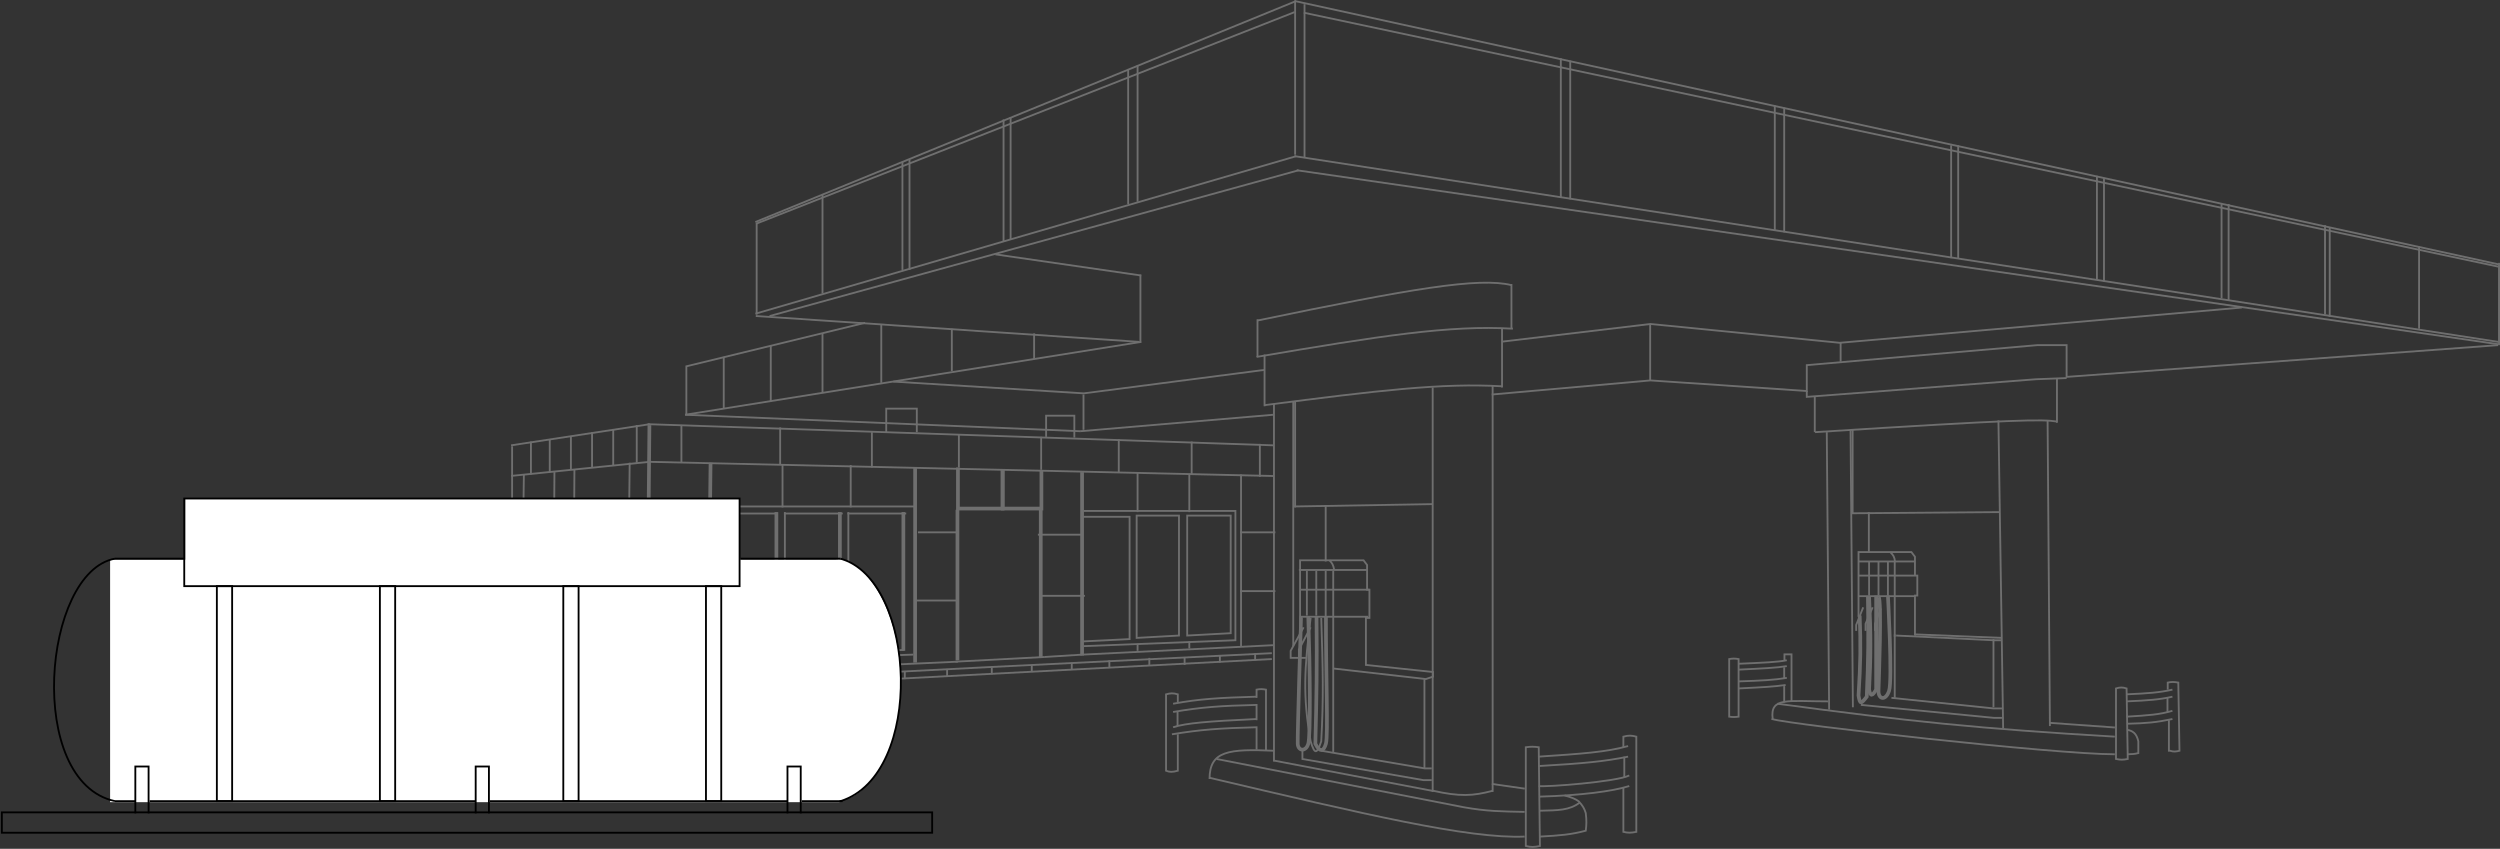 <?xml version="1.0" encoding="UTF-8"?> <svg xmlns="http://www.w3.org/2000/svg" width="1349" height="458" viewBox="0 0 1349 458" fill="none"><rect x="0" y="0" width="1349" height="458" fill="#333333" stroke="none"/> <path d="M938.147 371.488C951.196 370.853 958.058 370.481 963.523 369.585" stroke="#6F6F6F"></path> <path d="M938.147 367.681C950.452 367.264 957.02 366.981 964.157 365.778" stroke="#6F6F6F"></path> <path d="M938.147 361.338C951.151 360.708 958.776 360.369 964.157 359.434" stroke="#6F6F6F"></path> <path d="M938.147 358.166C951.639 357.586 959.438 357.271 964.157 356.262" stroke="#6F6F6F"></path> <path d="M962.888 356.262V353.09H966.695V378.466" stroke="#6F6F6F"></path> <path d="M933.072 355.628C935.053 355.282 936.165 355.301 938.147 355.628V386.713C936.166 386.959 935.053 386.985 933.072 386.713V355.628Z" stroke="#6F6F6F"></path> <path d="M956.544 387.982C954.916 375.957 964.791 378.466 986.361 378.466" stroke="#6F6F6F"></path> <path d="M1148.13 407.014C1150.66 406.973 1151.93 406.853 1153.84 406.38V400.036C1152.48 393.809 1148.62 394.39 1148.13 393.692" stroke="#6F6F6F"></path> <path d="M1147.5 386.713C1159.25 386.024 1165.54 385.558 1172.24 383.541" stroke="#6F6F6F"></path> <path d="M1148.13 390.52C1158.13 390.274 1163.49 389.831 1172.24 387.982" stroke="#6F6F6F"></path> <path d="M1147.5 378.466C1159.16 377.947 1165.21 377.54 1172.24 375.929" stroke="#6F6F6F"></path> <path d="M1147.5 374.66C1159.16 374.135 1165.2 373.722 1172.24 372.122" stroke="#6F6F6F"></path> <path d="M1169.7 372.122V368.316C1171.82 367.878 1173.09 367.918 1175.41 368.316L1176.05 405.111C1174.06 405.582 1172.95 405.749 1170.97 405.111H1170.34V388.617" stroke="#6F6F6F"></path> <path d="M1148.13 409.552L1147.5 371.488C1145.27 370.799 1144.01 370.798 1141.79 371.488V409.552C1144.27 410.048 1145.65 410.042 1148.13 409.552Z" stroke="#6F6F6F"></path> <path d="M1007.93 322.005C1008.29 343.617 1008.19 355.456 1007.3 375.929C1004.25 379.857 1003.63 380.313 1002.86 375.294C1003.97 357.641 1004.1 348.209 1003.49 332.155" stroke="#6F6F6F" stroke-width="2"></path> <path d="M1012.37 321.37V372.122C1010.27 375.596 1009.36 376.042 1008.56 372.122C1009.51 354 1009.54 343.05 1008.56 322.005" stroke="#6F6F6F" stroke-width="2"></path> <path d="M1018.72 321.37C1018.72 321.37 1021.25 367.047 1019.35 372.757C1017.45 378.466 1013.49 377.324 1013.64 372.757C1013.79 368.189 1015.49 323.03 1013.64 322.005" stroke="#6F6F6F" stroke-width="2"></path> <path d="M1014.91 328.349L1011.74 336.596V340.402" stroke="#6F6F6F"></path> <path d="M1010.47 327.714L1006.66 336.596V340.402" stroke="#6F6F6F"></path> <path d="M1005.39 327.714L1001.59 337.23V340.402" stroke="#6F6F6F"></path> <path d="M1019.98 297.898C1021.76 299.643 1022.32 300.756 1022.52 302.973" stroke="#6F6F6F"></path> <path d="M717.377 302.339C718.883 303.845 719.45 304.946 719.914 307.414" stroke="#6F6F6F"></path> <path d="M1033.31 342.94V321.688M1033.31 310.586H1034.58V321.37H1033.31V321.688M1033.31 310.586V302.973M1033.31 310.586H1002.86M1002.86 332.79V321.688M1002.86 302.973V297.898H1031.4L1033.31 300.435V302.973M1002.86 302.973H1033.31M1002.86 302.973V310.586M1002.86 310.586V321.688M1002.86 321.688H1033.31" stroke="#6F6F6F"></path> <path d="M1033.31 342.306L1080.25 344.209" stroke="#6F6F6F"></path> <path d="M1023.16 342.94L1075.81 345.478H1080.25" stroke="#6F6F6F"></path> <path d="M1020.62 376.563L1075.81 382.273H1080.25" stroke="#6F6F6F"></path> <path d="M1004.12 380.369L1075.81 387.348H1080.25" stroke="#6F6F6F"></path> <path d="M959.082 379.735C1028.88 389.125 1068.6 393.292 1141.15 397.498" stroke="#6F6F6F"></path> <path d="M955.91 387.982C967.329 391.154 1108.8 407.014 1141.15 407.014" stroke="#6F6F6F"></path> <path d="M999.683 231.921V276.963L1078.98 276.328" stroke="#6F6F6F"></path> <path d="M979.383 233.189C1089.77 226.211 1101.82 226.211 1110.07 227.48" stroke="#6F6F6F"></path> <path d="M712.936 333.424C713.848 361.186 714.226 376.494 712.936 400.036C710.706 406.716 709.457 407.582 707.226 400.036C702.839 375.361 703.879 360.459 707.226 333.424" stroke="#6F6F6F"></path> <path d="M678.044 387.982C651.316 389.254 640.154 390.16 633.002 392.423" stroke="#6F6F6F"></path> <path d="M678.044 375.929C657.991 376.51 647.473 377.102 633.002 379.735" stroke="#6F6F6F"></path> <path d="M678.044 388.617V380.369C658.15 380.838 648.164 381.619 633.002 384.176" stroke="#6F6F6F"></path> <path d="M678.044 404.476V392.423C658.161 392.946 647.957 393.685 632.368 396.229" stroke="#6F6F6F"></path> <path d="M683.119 405.111V372.122C681.138 371.774 680.025 371.755 678.044 372.122V376.563" stroke="#6F6F6F"></path> <path d="M635.54 379.1V374.66C633.063 373.924 631.672 373.994 629.196 374.66V415.895C631.18 416.659 632.539 416.703 635.54 415.895V396.229" stroke="#6F6F6F"></path> <path d="M830.934 437.465C841.021 437.248 846.855 437.288 852.503 433.024" stroke="#6F6F6F"></path> <path d="M830.934 451.422C841.998 450.841 847.798 450.325 855.675 448.25C856.064 444.971 856.182 443.02 855.675 438.734C854.911 436.289 854.149 434.903 851.869 432.39C849.881 430.992 848.137 430.309 844.256 429.218" stroke="#6F6F6F"></path> <path d="M830.299 413.358C854.261 411.957 865.554 410.928 878.513 408.283" stroke="#6F6F6F"></path> <path d="M830.299 408.283C853.849 406.723 866.78 405.81 878.513 402.573" stroke="#6F6F6F"></path> <path d="M830.934 429.852C853.138 429.218 870.072 426.984 879.148 424.143" stroke="#6F6F6F"></path> <path d="M830.299 424.143C833.625 424.828 872.649 421.848 879.148 418.433" stroke="#6F6F6F"></path> <path d="M875.976 403.208V397.498C878.878 396.726 880.381 396.834 882.954 397.498V448.884C880.073 449.435 878.531 449.476 875.976 448.884V424.777" stroke="#6F6F6F"></path> <path d="M823.321 456.497V403.208C826.221 402.831 827.728 402.877 830.299 403.208L830.934 456.497C827.802 457.146 826.127 457.189 823.321 456.497Z" stroke="#6F6F6F"></path> <path d="M705.957 332.79C706.898 360.269 707.226 396.864 705.957 401.304C704.689 405.745 700.435 405.429 700.248 401.304C700.061 397.18 701.988 333.065 702.151 332.79" stroke="#6F6F6F" stroke-width="2"></path> <path d="M707.226 338.499L700.882 350.553V354.993H704.689" stroke="#6F6F6F"></path> <path d="M715.474 332.79C715.405 362.072 716.742 396.864 715.474 401.304C714.205 405.745 711.994 405.877 709.764 401.304C710.46 375.081 710.659 360.152 710.398 332.79" stroke="#6F6F6F" stroke-width="2"></path> <path d="M656.475 409.552L789.698 435.562C802.196 437.816 810.316 437.844 822.687 438.099" stroke="#6F6F6F"></path> <path d="M652.668 419.702C736.126 439.292 792.236 452.691 822.687 451.422" stroke="#6F6F6F"></path> <path d="M687.56 405.111C663.029 404.018 652.668 405.111 652.668 420.336" stroke="#6F6F6F"></path> <path d="M712.936 405.111L768.763 414.627H772.569" stroke="#6F6F6F"></path> <path d="M702.786 403.842V409.552L768.128 420.971H772.569" stroke="#6F6F6F"></path> <path d="M773.204 426.68C787.746 429.903 794.638 429.582 805.558 426.68" stroke="#6F6F6F"></path> <path d="M701.517 332.79H738.312" stroke="#6F6F6F"></path> <path d="M719.28 360.703L769.397 366.413L773.204 365.144V362.606L737.043 358.8V333.424H738.946V318.198H737.677V304.876L735.774 302.339H701.517V341.671" stroke="#6F6F6F"></path> <path d="M678.678 172.921C761.939 155.676 797.973 149.519 815.708 153.89" stroke="#6F6F6F"></path> <path d="M678.044 192.588C744.427 181.291 782.261 175.338 816.343 177.362" stroke="#6F6F6F"></path> <path d="M682.485 218.598C744.304 210.648 777.792 206.588 810.633 208.448" stroke="#6F6F6F"></path> <path d="M810.633 184.341L890.567 174.825L992.705 184.975L1209.67 165.943" stroke="#6F6F6F"></path> <path d="M482.015 205.91L584.788 212.254L682.485 199.566" stroke="#6F6F6F"></path> <path d="M564.487 235.727V224.308H579.713V236.13" stroke="#6F6F6F"></path> <path d="M478.209 233.189V220.501H494.703V233.189" stroke="#6F6F6F"></path> <path d="M974.942 210.985V214.157L1098.65 204.641L1115.14 204.007" stroke="#6F6F6F"></path> <path d="M804.923 212.889L890.567 205.276L974.942 210.985V197.029L1099.28 186.244H1115.14V203.373L1347.97 186.244" stroke="#6F6F6F"></path> <line x1="1257.11" y1="122.804" x2="1257.11" y2="171.018" stroke="#6F6F6F"></line> <line x1="1254.58" y1="121.535" x2="1254.58" y2="169.75" stroke="#6F6F6F"></line> <line x1="1202.56" y1="110.116" x2="1202.56" y2="162.137" stroke="#6F6F6F"></line> <line x1="1198.75" y1="110.116" x2="1198.75" y2="160.868" stroke="#6F6F6F"></line> <line x1="1135.31" y1="96.159" x2="1135.31" y2="151.986" stroke="#6F6F6F"></line> <line x1="1131.5" y1="94.891" x2="1131.5" y2="150.718" stroke="#6F6F6F"></line> <line x1="1305.33" y1="132.955" x2="1305.33" y2="177.362" stroke="#6F6F6F"></line> <line x1="842.219" y1="31.451" x2="842.219" y2="106.31" stroke="#6F6F6F"></line> <line x1="957.679" y1="56.827" x2="957.679" y2="124.073" stroke="#6F6F6F"></line> <line x1="1056.64" y1="78.396" x2="1056.64" y2="139.299" stroke="#6F6F6F"></line> <line x1="1052.84" y1="78.396" x2="1052.84" y2="139.299" stroke="#6F6F6F"></line> <line x1="962.754" y1="58.096" x2="962.754" y2="125.342" stroke="#6F6F6F"></line> <line x1="847.294" y1="32.72" x2="847.294" y2="107.579" stroke="#6F6F6F"></line> <line x1="490.763" y1="86.009" x2="490.763" y2="145.643" stroke="#6F6F6F"></line> <line x1="486.956" y1="87.278" x2="486.956" y2="145.643" stroke="#6F6F6F"></line> <line x1="545.321" y1="63.171" x2="545.321" y2="129.148" stroke="#6F6F6F"></line> <line x1="541.514" y1="64.44" x2="541.514" y2="130.417" stroke="#6F6F6F"></line> <path d="M370.362 223.673V197.663L466.79 174.19" stroke="#6F6F6F"></path> <line x1="669.163" y1="318.967" x2="688.194" y2="318.967" stroke="#6F6F6F"></line> <line x1="669.163" y1="287.247" x2="688.194" y2="287.247" stroke="#6F6F6F"></line> <line x1="561.315" y1="321.505" x2="585.422" y2="321.505" stroke="#6F6F6F"></line> <line x1="560.046" y1="288.516" x2="584.153" y2="288.516" stroke="#6F6F6F"></line> <line x1="494.069" y1="324.042" x2="516.907" y2="324.042" stroke="#6F6F6F"></line> <line x1="495.338" y1="287.247" x2="516.907" y2="287.247" stroke="#6F6F6F"></line> <path d="M236.504 349.284C245.604 348.587 254.689 348.317 276.471 348.015" stroke="#6F6F6F"></path> <path d="M303.116 371.488C275.837 365.144 230.16 351.822 230.16 351.822C230.16 351.822 229.8 349.74 230.16 348.65C232.455 348.325 233.044 348.423 233.967 348.65" stroke="#6F6F6F"></path> <path d="M302.481 367.681C274.67 360.43 259.569 356.254 233.332 348.65" stroke="#6F6F6F"></path> <line x1="308.056" y1="367.681" x2="308.056" y2="371.488" stroke="#6F6F6F"></line> <line x1="259.842" y1="356.262" x2="259.842" y2="360.069" stroke="#6F6F6F"></line> <line x1="233.197" y1="348.65" x2="233.197" y2="352.456" stroke="#6F6F6F"></line> <line x1="237.004" y1="349.918" x2="237.004" y2="353.725" stroke="#6F6F6F"></line> <line x1="240.81" y1="351.187" x2="240.81" y2="354.994" stroke="#6F6F6F"></line> <line x1="244.617" y1="352.456" x2="244.617" y2="356.262" stroke="#6F6F6F"></line> <line x1="249.692" y1="353.725" x2="249.692" y2="357.531" stroke="#6F6F6F"></line> <line x1="254.767" y1="354.994" x2="254.767" y2="358.8" stroke="#6F6F6F"></line> <line x1="242.079" y1="346.112" x2="242.079" y2="348.65" stroke="#6F6F6F"></line> <line x1="264.917" y1="344.843" x2="264.917" y2="348.65" stroke="#6F6F6F"></line> <line x1="254.767" y1="344.843" x2="254.767" y2="348.65" stroke="#6F6F6F"></line> <line x1="248.423" y1="344.843" x2="248.423" y2="348.65" stroke="#6F6F6F"></line> <line x1="264.917" y1="357.531" x2="264.917" y2="361.338" stroke="#6F6F6F"></line> <line x1="269.992" y1="358.8" x2="269.992" y2="362.606" stroke="#6F6F6F"></line> <line x1="276.336" y1="361.337" x2="276.336" y2="365.144" stroke="#6F6F6F"></line> <line x1="283.949" y1="362.606" x2="283.949" y2="366.413" stroke="#6F6F6F"></line> <line x1="291.562" y1="365.144" x2="291.562" y2="368.95" stroke="#6F6F6F"></line> <line x1="297.906" y1="366.413" x2="297.906" y2="370.219" stroke="#6F6F6F"></line> <line x1="320.744" y1="368.95" x2="320.744" y2="372.757" stroke="#6F6F6F"></line> <line x1="334.701" y1="368.95" x2="334.701" y2="372.757" stroke="#6F6F6F"></line> <line x1="351.195" y1="368.95" x2="351.195" y2="372.757" stroke="#6F6F6F"></line> <line x1="367.69" y1="367.681" x2="367.69" y2="371.488" stroke="#6F6F6F"></line> <line x1="384.184" y1="367.681" x2="384.184" y2="371.488" stroke="#6F6F6F"></line> <line x1="511.063" y1="361.337" x2="511.063" y2="365.144" stroke="#6F6F6F"></line> <line x1="488.225" y1="362.606" x2="488.225" y2="366.413" stroke="#6F6F6F"></line> <line x1="535.17" y1="360.069" x2="535.17" y2="363.875" stroke="#6F6F6F"></line> <line x1="556.74" y1="358.8" x2="556.74" y2="362.606" stroke="#6F6F6F"></line> <line x1="578.309" y1="357.531" x2="578.309" y2="361.338" stroke="#6F6F6F"></line> <line x1="598.61" y1="356.262" x2="598.61" y2="360.069" stroke="#6F6F6F"></line> <line x1="620.18" y1="354.994" x2="620.18" y2="358.8" stroke="#6F6F6F"></line> <line x1="677.275" y1="352.456" x2="677.275" y2="356.262" stroke="#6F6F6F"></line> <line x1="658.243" y1="353.725" x2="658.243" y2="357.531" stroke="#6F6F6F"></line> <line x1="639.211" y1="354.994" x2="639.211" y2="358.8" stroke="#6F6F6F"></line> <line x1="613.836" y1="347.381" x2="613.836" y2="351.187" stroke="#6F6F6F"></line> <line x1="641.749" y1="346.112" x2="641.749" y2="349.918" stroke="#6F6F6F"></line> <path d="M302.481 371.488C332.545 373.317 351.034 372.948 384.953 371.488L686.291 355.628" stroke="#6F6F6F"></path> <line x1="679.813" y1="239.533" x2="679.813" y2="257.296" stroke="#6F6F6F"></line> <line x1="470.462" y1="233.189" x2="470.462" y2="252.221" stroke="#6F6F6F"></line> <line x1="517.407" y1="234.458" x2="517.407" y2="252.221" stroke="#6F6F6F"></line> <line x1="561.815" y1="235.727" x2="561.815" y2="253.49" stroke="#6F6F6F"></line> <line x1="603.685" y1="236.996" x2="603.685" y2="254.759" stroke="#6F6F6F"></line> <line x1="643.018" y1="238.264" x2="643.018" y2="256.028" stroke="#6F6F6F"></line> <line x1="641.749" y1="256.028" x2="641.749" y2="276.328" stroke="#6F6F6F"></line> <line x1="613.836" y1="254.759" x2="613.836" y2="276.328" stroke="#6F6F6F"></line> <path d="M301.847 367.681C329.681 369.274 348.948 369.127 387.49 367.681C497.79 361.542 567.038 358.324 686.291 352.456" stroke="#6F6F6F"></path> <path d="M640.615 342.94V278.231H664.087V341.671L640.615 342.94Z" stroke="#6F6F6F"></path> <path d="M584.153 278.866H609.529V344.855L584.153 346.112" stroke="#6F6F6F"></path> <path d="M613.336 344.209V278.231H636.174V342.94L613.336 344.209Z" stroke="#6F6F6F"></path> <path d="M584.788 275.694H666.625V345.478L584.788 348.649" stroke="#6F6F6F"></path> <path d="M516.907 252.221V274.425H541.014V253.49" stroke="#6F6F6F" stroke-width="2"></path> <line x1="350.426" y1="229.392" x2="349.133" y2="365.153" stroke="#6F6F6F" stroke-width="2"></line> <line x1="383.415" y1="249.695" x2="382.16" y2="362.618" stroke="#6F6F6F" stroke-width="2"></line> <line x1="493.8" y1="252.221" x2="493.8" y2="357.531" stroke="#6F6F6F" stroke-width="2"></line> <line x1="385.453" y1="276.328" x2="385.453" y2="354.993" stroke="#6F6F6F"></line> <line x1="384.953" y1="277.097" x2="419.21" y2="277.097" stroke="#6F6F6F"></line> <line x1="418.941" y1="276.328" x2="418.941" y2="353.725" stroke="#6F6F6F" stroke-width="2"></line> <line x1="384.935" y1="354.494" x2="420.461" y2="353.225" stroke="#6F6F6F"></line> <line x1="382.398" y1="357.031" x2="492.783" y2="353.225" stroke="#6F6F6F"></line> <line x1="420.979" y1="354.994" x2="420.979" y2="361.337" stroke="#6F6F6F"></line> <line x1="412.097" y1="366.413" x2="412.097" y2="370.219" stroke="#6F6F6F"></line> <line x1="438.742" y1="365.144" x2="438.742" y2="368.95" stroke="#6F6F6F"></line> <line x1="462.849" y1="363.875" x2="462.849" y2="367.681" stroke="#6F6F6F"></line> <line x1="348.135" y1="364.644" x2="516.885" y2="357.032" stroke="#6F6F6F"></line> <line x1="457.774" y1="354.994" x2="457.774" y2="360.069" stroke="#6F6F6F"></line> <line x1="423.516" y1="276.328" x2="423.516" y2="353.725" stroke="#6F6F6F"></line> <line x1="423.016" y1="277.097" x2="454.736" y2="277.097" stroke="#6F6F6F"></line> <line x1="453.199" y1="276.328" x2="453.199" y2="352.456" stroke="#6F6F6F" stroke-width="2"></line> <line x1="422.996" y1="353.225" x2="453.447" y2="351.956" stroke="#6F6F6F"></line> <line x1="457.774" y1="276.328" x2="457.774" y2="352.456" stroke="#6F6F6F"></line> <line x1="457.274" y1="277.097" x2="488.994" y2="277.097" stroke="#6F6F6F"></line> <line x1="487.456" y1="276.328" x2="487.456" y2="351.187" stroke="#6F6F6F" stroke-width="2"></line> <line x1="457.253" y1="351.956" x2="487.704" y2="350.688" stroke="#6F6F6F"></line> <line x1="382.415" y1="273.291" x2="494.069" y2="273.291" stroke="#6F6F6F"></line> <line x1="349.438" y1="249.184" x2="686.936" y2="256.854" stroke="#6F6F6F"></line> <line x1="349.443" y1="228.883" x2="686.943" y2="240.302" stroke="#6F6F6F"></line> <line x1="516.638" y1="275.059" x2="516.638" y2="356.262" stroke="#6F6F6F" stroke-width="2"></line> <line x1="561.584" y1="354.994" x2="561.584" y2="275.06" stroke="#6F6F6F" stroke-width="2"></line> <line x1="563.821" y1="354.495" x2="584.122" y2="353.226" stroke="#6F6F6F"></line> <line x1="583.885" y1="254.759" x2="583.885" y2="353.725" stroke="#6F6F6F" stroke-width="2"></line> <path d="M541.014 253.49V274.425H561.949V254.124" stroke="#6F6F6F" stroke-width="2"></path> <line x1="669.663" y1="256.028" x2="669.663" y2="348.65" stroke="#6F6F6F"></line> <line x1="584.129" y1="353.225" x2="686.901" y2="348.15" stroke="#6F6F6F"></line> <line x1="422.248" y1="250.952" x2="422.248" y2="273.791" stroke="#6F6F6F"></line> <line x1="367.69" y1="229.383" x2="367.69" y2="249.684" stroke="#6F6F6F"></line> <line x1="420.979" y1="230.652" x2="420.979" y2="250.952" stroke="#6F6F6F"></line> <line x1="459.043" y1="250.952" x2="459.043" y2="273.791" stroke="#6F6F6F"></line> <line x1="515.612" y1="357.032" x2="563.826" y2="354.494" stroke="#6F6F6F"></line> <path d="M230.16 348.65C243.893 344.692 256.462 345.11 275.836 344.209" stroke="#6F6F6F"></path> <line x1="339.776" y1="249.689" x2="338.493" y2="362.612" stroke="#6F6F6F"></line> <line x1="349.325" y1="364.365" x2="275.735" y2="349.139" stroke="#6F6F6F"></line> <line x1="276.336" y1="240.802" x2="276.336" y2="349.918" stroke="#6F6F6F"></line> <line x1="275.761" y1="240.308" x2="350.62" y2="228.889" stroke="#6F6F6F"></line> <line x1="275.786" y1="256.799" x2="350.645" y2="249.186" stroke="#6F6F6F"></line> <line x1="309.959" y1="253.489" x2="309.325" y2="356.265" stroke="#6F6F6F"></line> <line x1="299.175" y1="254.762" x2="298.54" y2="353.732" stroke="#6F6F6F"></line> <line x1="282.68" y1="256.034" x2="281.412" y2="351.198" stroke="#6F6F6F"></line> <line x1="310.094" y1="274.559" x2="339.276" y2="274.559" stroke="#6F6F6F"></line> <line x1="313.9" y1="278.366" x2="339.276" y2="278.366" stroke="#6F6F6F"></line> <line x1="314.4" y1="277.597" x2="314.4" y2="348.65" stroke="#6F6F6F"></line> <line x1="313.978" y1="348.156" x2="338.085" y2="351.962" stroke="#6F6F6F"></line> <line x1="323.782" y1="278.866" x2="323.782" y2="349.918" stroke="#6F6F6F" stroke-width="2"></line> <line x1="308.911" y1="350.695" x2="338.093" y2="355.77" stroke="#6F6F6F"></line> <line x1="322.013" y1="352.456" x2="322.013" y2="358.8" stroke="#6F6F6F"></line> <line x1="343.583" y1="229.383" x2="343.583" y2="249.684" stroke="#6F6F6F"></line> <line x1="286.487" y1="238.264" x2="286.487" y2="256.028" stroke="#6F6F6F"></line> <line x1="296.637" y1="236.996" x2="296.637" y2="254.759" stroke="#6F6F6F"></line> <line x1="308.056" y1="235.727" x2="308.056" y2="253.49" stroke="#6F6F6F"></line> <line x1="319.475" y1="233.189" x2="319.475" y2="252.221" stroke="#6F6F6F"></line> <line x1="330.895" y1="231.921" x2="330.895" y2="250.952" stroke="#6F6F6F"></line> <line x1="687.426" y1="217.964" x2="687.426" y2="410.82" stroke="#6F6F6F"></line> <line x1="275.855" y1="287.248" x2="310.112" y2="288.517" stroke="#6F6F6F"></line> <line x1="339.276" y1="288.516" x2="350.695" y2="288.516" stroke="#6F6F6F"></line> <line x1="349.426" y1="288.516" x2="382.415" y2="288.516" stroke="#6F6F6F"></line> <line x1="349.426" y1="326.58" x2="382.415" y2="326.58" stroke="#6F6F6F"></line> <line x1="339.331" y1="325.314" x2="350.75" y2="326.583" stroke="#6F6F6F"></line> <line x1="275.875" y1="318.969" x2="308.863" y2="321.506" stroke="#6F6F6F"></line> <line x1="369.748" y1="223.808" x2="582.905" y2="232.69" stroke="#6F6F6F"></line> <line x1="582.842" y1="232.691" x2="686.883" y2="223.81" stroke="#6F6F6F"></line> <line x1="369.648" y1="223.814" x2="615.794" y2="184.481" stroke="#6F6F6F"></line> <line x1="615.373" y1="184.975" x2="615.373" y2="148.18" stroke="#6F6F6F"></line> <line x1="615.801" y1="148.675" x2="537.136" y2="137.256" stroke="#6F6F6F"></line> <line x1="407.825" y1="170.52" x2="614.638" y2="184.476" stroke="#6F6F6F"></line> <line x1="390.528" y1="192.588" x2="390.528" y2="220.501" stroke="#6F6F6F"></line> <line x1="558.009" y1="179.9" x2="558.009" y2="193.857" stroke="#6F6F6F"></line> <line x1="513.601" y1="177.362" x2="513.601" y2="200.201" stroke="#6F6F6F"></line> <line x1="475.537" y1="174.825" x2="475.537" y2="206.545" stroke="#6F6F6F"></line> <line x1="443.817" y1="179.9" x2="443.817" y2="211.62" stroke="#6F6F6F"></line> <line x1="415.904" y1="186.244" x2="415.904" y2="216.695" stroke="#6F6F6F"></line> <line x1="415.271" y1="170.536" x2="700.75" y2="91.871" stroke="#6F6F6F"></line> <line x1="699.685" y1="91.858" x2="1348.04" y2="185.749" stroke="#6F6F6F"></line> <line x1="408.291" y1="120.267" x2="408.291" y2="169.75" stroke="#6F6F6F"></line> <line x1="407.602" y1="119.804" x2="699.424" y2="0.537" stroke="#6F6F6F"></line> <line x1="698.452" y1="0.512" x2="1348.07" y2="142.616" stroke="#6F6F6F"></line> <line x1="1348.47" y1="141.836" x2="1348.47" y2="186.244" stroke="#6F6F6F"></line> <line x1="407.651" y1="169.27" x2="699.474" y2="84.26" stroke="#6F6F6F"></line> <line x1="698.421" y1="84.246" x2="1348.04" y2="184.481" stroke="#6F6F6F"></line> <line x1="698.845" y1="1" x2="698.845" y2="83.472" stroke="#6F6F6F"></line> <line x1="703.92" y1="2.269" x2="703.92" y2="84.74" stroke="#6F6F6F"></line> <line x1="443.817" y1="105.041" x2="443.817" y2="158.33" stroke="#6F6F6F"></line> <line x1="608.76" y1="37.795" x2="608.76" y2="110.116" stroke="#6F6F6F"></line> <line x1="613.836" y1="35.257" x2="613.836" y2="108.847" stroke="#6F6F6F"></line> <line x1="703.524" y1="6.855" x2="1348.07" y2="143.885" stroke="#6F6F6F"></line> <line x1="698.528" y1="6.541" x2="407.974" y2="120.732" stroke="#6F6F6F"></line> <line x1="890.433" y1="174.825" x2="890.433" y2="205.276" stroke="#6F6F6F"></line> <line x1="993.205" y1="184.975" x2="993.205" y2="195.125" stroke="#6F6F6F"></line> <line x1="584.653" y1="212.889" x2="584.653" y2="231.92" stroke="#6F6F6F"></line> <line x1="773.069" y1="209.08" x2="773.069" y2="427.317" stroke="#6F6F6F"></line> <line x1="805.423" y1="207.813" x2="805.423" y2="427.315" stroke="#6F6F6F"></line> <line x1="715.339" y1="272.522" x2="715.339" y2="302.973" stroke="#6F6F6F"></line> <line x1="697.845" y1="348.65" x2="697.845" y2="216.695" stroke="#6F6F6F"></line> <line x1="682.35" y1="191.319" x2="682.35" y2="219.233" stroke="#6F6F6F"></line> <line x1="810.499" y1="177.362" x2="810.499" y2="209.082" stroke="#6F6F6F"></line> <line x1="678.544" y1="172.287" x2="678.544" y2="192.588" stroke="#6F6F6F"></line> <line x1="815.574" y1="153.255" x2="815.574" y2="177.362" stroke="#6F6F6F"></line> <line x1="698.845" y1="216.695" x2="698.845" y2="273.791" stroke="#6F6F6F"></line> <line x1="698.336" y1="273.291" x2="773.195" y2="272.022" stroke="#6F6F6F"></line> <line x1="719.414" y1="405.745" x2="719.414" y2="308.048" stroke="#6F6F6F"></line> <line x1="700.882" y1="307.548" x2="737.677" y2="307.548" stroke="#6F6F6F"></line> <path d="M701.517 318.198H719.28H738.946" stroke="#6F6F6F"></path> <line x1="687.02" y1="410.329" x2="773.298" y2="426.824" stroke="#6F6F6F"></line> <line x1="804.994" y1="423.013" x2="822.757" y2="425.551" stroke="#6F6F6F"></line> <line x1="715.339" y1="308.048" x2="715.339" y2="333.424" stroke="#6F6F6F"></line> <line x1="710.264" y1="308.048" x2="710.264" y2="332.155" stroke="#6F6F6F"></line> <line x1="705.189" y1="308.048" x2="705.189" y2="332.155" stroke="#6F6F6F"></line> <path d="M703.42 338.499L696.442 351.187V354.993H700.882" stroke="#6F6F6F"></path> <line x1="876.476" y1="408.283" x2="876.476" y2="419.702" stroke="#6F6F6F"></line> <line x1="635.405" y1="384.176" x2="635.405" y2="391.789" stroke="#6F6F6F"></line> <line x1="979.248" y1="214.157" x2="979.248" y2="233.189" stroke="#6F6F6F"></line> <line x1="1109.93" y1="204.007" x2="1109.93" y2="228.114" stroke="#6F6F6F"></line> <path d="M985.727 233.184L986.995 382.907" stroke="#6F6F6F"></path> <line x1="1104.88" y1="226.831" x2="1106.13" y2="391.785" stroke="#6F6F6F"></line> <path d="M1078.35 226.836L1080.89 393.057" stroke="#6F6F6F"></path> <line x1="1008.43" y1="276.328" x2="1008.43" y2="297.898" stroke="#6F6F6F"></line> <line x1="999.818" y1="381.642" x2="998.549" y2="231.925" stroke="#6F6F6F"></line> <line x1="768.628" y1="366.413" x2="768.628" y2="414.627" stroke="#6F6F6F"></line> <line x1="1075.68" y1="344.843" x2="1075.68" y2="381.638" stroke="#6F6F6F"></line> <path d="M1008.56 302.973V321.37" stroke="#6F6F6F"></path> <line x1="1022.39" y1="302.973" x2="1022.39" y2="343.574" stroke="#6F6F6F"></line> <path d="M1018.72 302.973V321.37" stroke="#6F6F6F"></path> <path d="M1013.64 302.973V321.37" stroke="#6F6F6F"></path> <line x1="1022.39" y1="342.306" x2="1022.39" y2="376.563" stroke="#6F6F6F"></line> <line x1="1105.66" y1="390.021" x2="1141.19" y2="392.559" stroke="#6F6F6F"></line> <line x1="1169.57" y1="376.563" x2="1169.57" y2="384.176" stroke="#6F6F6F"></line> <line x1="962.754" y1="360.069" x2="962.754" y2="366.413" stroke="#6F6F6F"></line> <line x1="962.754" y1="370.219" x2="962.754" y2="379.101" stroke="#6F6F6F"></line> <path d="M485.735 367.091C487.934 403.16 467.518 431.751 453.185 431.751C438.852 431.751 433.831 403.288 433.831 367.091C433.831 330.894 438.412 301.99 452.745 301.99C467.078 301.99 486.175 330.582 485.735 367.091Z" fill="white"></path> <rect x="59.413" y="301.99" width="393.552" height="130.861" fill="white"></rect> <rect x="99.971" y="269" width="299.111" height="47.286" fill="white"></rect> <path d="M62.032 301.44C22.994 308.588 13.646 421.854 62.032 432.301" stroke="black"></path> <path d="M453.515 301.44C494.752 312.987 499.151 418.005 453.515 432.301" stroke="black"></path> <path d="M62.032 301.44H99.421" stroke="black"></path> <path d="M399.631 301.44H453.515" stroke="black"></path> <path d="M432.621 432.301H454.614" stroke="black"></path> <path d="M80.726 432.301L256.674 432.301" stroke="black"></path> <path d="M264.371 432.301L424.923 432.301" stroke="black"></path> <path d="M432.071 438.899V413.607H424.923V438.899" stroke="black"></path> <path d="M80.176 438.899V413.607H73.028V438.899" stroke="black"></path> <path d="M263.821 438.899V413.607H256.674V438.899" stroke="black"></path> <path d="M99.421 316.286V269H399.081V316.286H99.421Z" stroke="black"></path> <path d="M62.032 432.301H73.028" stroke="black"></path> <path d="M503 438.349H1V449.346H503V438.349Z" stroke="black"></path> <path d="M125.263 316.286H117.015V432.301H125.263V316.286Z" stroke="black"></path> <path d="M312.207 316.286H303.959V432.301H312.207V316.286Z" stroke="black"></path> <path d="M389.184 316.286H380.936V432.301H389.184V316.286Z" stroke="black"></path> <path d="M213.237 316.286H204.989V432.301H213.237V316.286Z" stroke="black"></path> </svg> 